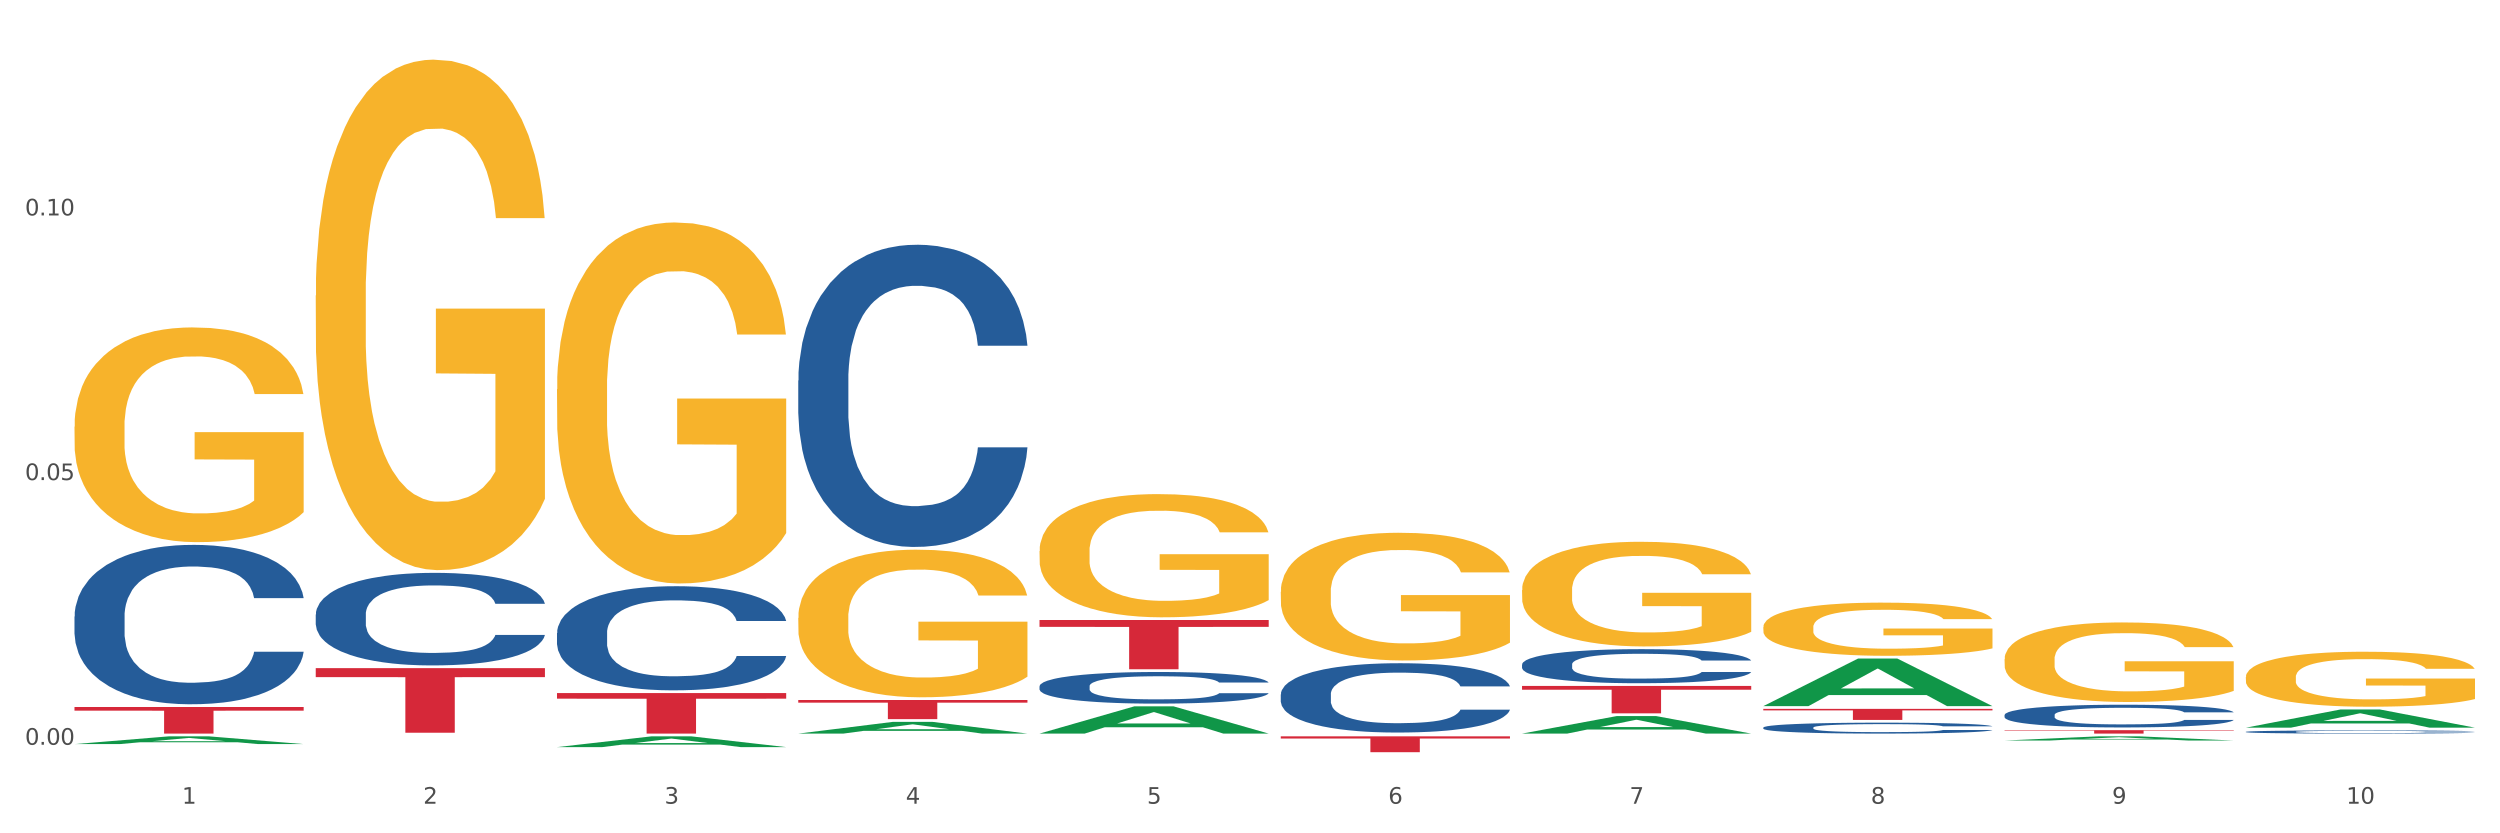<?xml version="1.0" encoding="utf-8" standalone="no"?>
<!DOCTYPE svg PUBLIC "-//W3C//DTD SVG 1.1//EN"
  "http://www.w3.org/Graphics/SVG/1.1/DTD/svg11.dtd">
<svg xmlns:xlink="http://www.w3.org/1999/xlink" width="1080pt" height="360pt" viewBox="0 0 1080 360" xmlns="http://www.w3.org/2000/svg" version="1.1">
 <rect x="0" y="0" width="1080" height="360" fill="#333333" stroke="none"/>
 <defs>
  <style type="text/css">*{stroke-linejoin: round; stroke-linecap: butt}</style>
 </defs>
 <g id="figure_1">
  <g id="patch_1">
   <path d="M 0 360 
L 1080 360 
L 1080 0 
L 0 0 
z
" style="fill: #ffffff; stroke: #ffffff; stroke-linejoin: miter"/>
  </g>
  <g id="axes_1">
   <g id="matplotlib.axis_1">
    <g id="xtick_1">
     <g id="text_1">
      <!-- 1 -->
      <g style="fill: #4d4d4d" transform="translate(78.627 347.204) scale(0.096 -0.096)">
       <defs>
        <path id="DejaVuSans-31" d="M 794 531 
L 1825 531 
L 1825 4091 
L 703 3866 
L 703 4441 
L 1819 4666 
L 2450 4666 
L 2450 531 
L 3481 531 
L 3481 0 
L 794 0 
L 794 531 
z
" transform="scale(0.016)"/>
       </defs>
       <use xlink:href="#DejaVuSans-31"/>
      </g>
     </g>
    </g>
    <g id="xtick_2">
     <g id="text_2">
      <!-- 2 -->
      <g style="fill: #4d4d4d" transform="translate(182.851 347.204) scale(0.096 -0.096)">
       <defs>
        <path id="DejaVuSans-32" d="M 1228 531 
L 3431 531 
L 3431 0 
L 469 0 
L 469 531 
Q 828 903 1448 1529 
Q 2069 2156 2228 2338 
Q 2531 2678 2651 2914 
Q 2772 3150 2772 3378 
Q 2772 3750 2511 3984 
Q 2250 4219 1831 4219 
Q 1534 4219 1204 4116 
Q 875 4013 500 3803 
L 500 4441 
Q 881 4594 1212 4672 
Q 1544 4750 1819 4750 
Q 2544 4750 2975 4387 
Q 3406 4025 3406 3419 
Q 3406 3131 3298 2873 
Q 3191 2616 2906 2266 
Q 2828 2175 2409 1742 
Q 1991 1309 1228 531 
z
" transform="scale(0.016)"/>
       </defs>
       <use xlink:href="#DejaVuSans-32"/>
      </g>
     </g>
    </g>
    <g id="xtick_3">
     <g id="text_3">
      <!-- 3 -->
      <g style="fill: #4d4d4d" transform="translate(287.074 347.204) scale(0.096 -0.096)">
       <defs>
        <path id="DejaVuSans-33" d="M 2597 2516 
Q 3050 2419 3304 2112 
Q 3559 1806 3559 1356 
Q 3559 666 3084 287 
Q 2609 -91 1734 -91 
Q 1441 -91 1130 -33 
Q 819 25 488 141 
L 488 750 
Q 750 597 1062 519 
Q 1375 441 1716 441 
Q 2309 441 2620 675 
Q 2931 909 2931 1356 
Q 2931 1769 2642 2001 
Q 2353 2234 1838 2234 
L 1294 2234 
L 1294 2753 
L 1863 2753 
Q 2328 2753 2575 2939 
Q 2822 3125 2822 3475 
Q 2822 3834 2567 4026 
Q 2313 4219 1838 4219 
Q 1578 4219 1281 4162 
Q 984 4106 628 3988 
L 628 4550 
Q 988 4650 1302 4700 
Q 1616 4750 1894 4750 
Q 2613 4750 3031 4423 
Q 3450 4097 3450 3541 
Q 3450 3153 3228 2886 
Q 3006 2619 2597 2516 
z
" transform="scale(0.016)"/>
       </defs>
       <use xlink:href="#DejaVuSans-33"/>
      </g>
     </g>
    </g>
    <g id="xtick_4">
     <g id="text_4">
      <!-- 4 -->
      <g style="fill: #4d4d4d" transform="translate(391.298 347.204) scale(0.096 -0.096)">
       <defs>
        <path id="DejaVuSans-34" d="M 2419 4116 
L 825 1625 
L 2419 1625 
L 2419 4116 
z
M 2253 4666 
L 3047 4666 
L 3047 1625 
L 3713 1625 
L 3713 1100 
L 3047 1100 
L 3047 0 
L 2419 0 
L 2419 1100 
L 313 1100 
L 313 1709 
L 2253 4666 
z
" transform="scale(0.016)"/>
       </defs>
       <use xlink:href="#DejaVuSans-34"/>
      </g>
     </g>
    </g>
    <g id="xtick_5">
     <g id="text_5">
      <!-- 5 -->
      <g style="fill: #4d4d4d" transform="translate(495.522 347.204) scale(0.096 -0.096)">
       <defs>
        <path id="DejaVuSans-35" d="M 691 4666 
L 3169 4666 
L 3169 4134 
L 1269 4134 
L 1269 2991 
Q 1406 3038 1543 3061 
Q 1681 3084 1819 3084 
Q 2600 3084 3056 2656 
Q 3513 2228 3513 1497 
Q 3513 744 3044 326 
Q 2575 -91 1722 -91 
Q 1428 -91 1123 -41 
Q 819 9 494 109 
L 494 744 
Q 775 591 1075 516 
Q 1375 441 1709 441 
Q 2250 441 2565 725 
Q 2881 1009 2881 1497 
Q 2881 1984 2565 2268 
Q 2250 2553 1709 2553 
Q 1456 2553 1204 2497 
Q 953 2441 691 2322 
L 691 4666 
z
" transform="scale(0.016)"/>
       </defs>
       <use xlink:href="#DejaVuSans-35"/>
      </g>
     </g>
    </g>
    <g id="xtick_6">
     <g id="text_6">
      <!-- 6 -->
      <g style="fill: #4d4d4d" transform="translate(599.745 347.204) scale(0.096 -0.096)">
       <defs>
        <path id="DejaVuSans-36" d="M 2113 2584 
Q 1688 2584 1439 2293 
Q 1191 2003 1191 1497 
Q 1191 994 1439 701 
Q 1688 409 2113 409 
Q 2538 409 2786 701 
Q 3034 994 3034 1497 
Q 3034 2003 2786 2293 
Q 2538 2584 2113 2584 
z
M 3366 4563 
L 3366 3988 
Q 3128 4100 2886 4159 
Q 2644 4219 2406 4219 
Q 1781 4219 1451 3797 
Q 1122 3375 1075 2522 
Q 1259 2794 1537 2939 
Q 1816 3084 2150 3084 
Q 2853 3084 3261 2657 
Q 3669 2231 3669 1497 
Q 3669 778 3244 343 
Q 2819 -91 2113 -91 
Q 1303 -91 875 529 
Q 447 1150 447 2328 
Q 447 3434 972 4092 
Q 1497 4750 2381 4750 
Q 2619 4750 2861 4703 
Q 3103 4656 3366 4563 
z
" transform="scale(0.016)"/>
       </defs>
       <use xlink:href="#DejaVuSans-36"/>
      </g>
     </g>
    </g>
    <g id="xtick_7">
     <g id="text_7">
      <!-- 7 -->
      <g style="fill: #4d4d4d" transform="translate(703.969 347.204) scale(0.096 -0.096)">
       <defs>
        <path id="DejaVuSans-37" d="M 525 4666 
L 3525 4666 
L 3525 4397 
L 1831 0 
L 1172 0 
L 2766 4134 
L 525 4134 
L 525 4666 
z
" transform="scale(0.016)"/>
       </defs>
       <use xlink:href="#DejaVuSans-37"/>
      </g>
     </g>
    </g>
    <g id="xtick_8">
     <g id="text_8">
      <!-- 8 -->
      <g style="fill: #4d4d4d" transform="translate(808.193 347.204) scale(0.096 -0.096)">
       <defs>
        <path id="DejaVuSans-38" d="M 2034 2216 
Q 1584 2216 1326 1975 
Q 1069 1734 1069 1313 
Q 1069 891 1326 650 
Q 1584 409 2034 409 
Q 2484 409 2743 651 
Q 3003 894 3003 1313 
Q 3003 1734 2745 1975 
Q 2488 2216 2034 2216 
z
M 1403 2484 
Q 997 2584 770 2862 
Q 544 3141 544 3541 
Q 544 4100 942 4425 
Q 1341 4750 2034 4750 
Q 2731 4750 3128 4425 
Q 3525 4100 3525 3541 
Q 3525 3141 3298 2862 
Q 3072 2584 2669 2484 
Q 3125 2378 3379 2068 
Q 3634 1759 3634 1313 
Q 3634 634 3220 271 
Q 2806 -91 2034 -91 
Q 1263 -91 848 271 
Q 434 634 434 1313 
Q 434 1759 690 2068 
Q 947 2378 1403 2484 
z
M 1172 3481 
Q 1172 3119 1398 2916 
Q 1625 2713 2034 2713 
Q 2441 2713 2670 2916 
Q 2900 3119 2900 3481 
Q 2900 3844 2670 4047 
Q 2441 4250 2034 4250 
Q 1625 4250 1398 4047 
Q 1172 3844 1172 3481 
z
" transform="scale(0.016)"/>
       </defs>
       <use xlink:href="#DejaVuSans-38"/>
      </g>
     </g>
    </g>
    <g id="xtick_9">
     <g id="text_9">
      <!-- 9 -->
      <g style="fill: #4d4d4d" transform="translate(912.416 347.204) scale(0.096 -0.096)">
       <defs>
        <path id="DejaVuSans-39" d="M 703 97 
L 703 672 
Q 941 559 1184 500 
Q 1428 441 1663 441 
Q 2288 441 2617 861 
Q 2947 1281 2994 2138 
Q 2813 1869 2534 1725 
Q 2256 1581 1919 1581 
Q 1219 1581 811 2004 
Q 403 2428 403 3163 
Q 403 3881 828 4315 
Q 1253 4750 1959 4750 
Q 2769 4750 3195 4129 
Q 3622 3509 3622 2328 
Q 3622 1225 3098 567 
Q 2575 -91 1691 -91 
Q 1453 -91 1209 -44 
Q 966 3 703 97 
z
M 1959 2075 
Q 2384 2075 2632 2365 
Q 2881 2656 2881 3163 
Q 2881 3666 2632 3958 
Q 2384 4250 1959 4250 
Q 1534 4250 1286 3958 
Q 1038 3666 1038 3163 
Q 1038 2656 1286 2365 
Q 1534 2075 1959 2075 
z
" transform="scale(0.016)"/>
       </defs>
       <use xlink:href="#DejaVuSans-39"/>
      </g>
     </g>
    </g>
    <g id="xtick_10">
     <g id="text_10">
      <!-- 10 -->
      <g style="fill: #4d4d4d" transform="translate(1013.586 347.204) scale(0.096 -0.096)">
       <defs>
        <path id="DejaVuSans-30" d="M 2034 4250 
Q 1547 4250 1301 3770 
Q 1056 3291 1056 2328 
Q 1056 1369 1301 889 
Q 1547 409 2034 409 
Q 2525 409 2770 889 
Q 3016 1369 3016 2328 
Q 3016 3291 2770 3770 
Q 2525 4250 2034 4250 
z
M 2034 4750 
Q 2819 4750 3233 4129 
Q 3647 3509 3647 2328 
Q 3647 1150 3233 529 
Q 2819 -91 2034 -91 
Q 1250 -91 836 529 
Q 422 1150 422 2328 
Q 422 3509 836 4129 
Q 1250 4750 2034 4750 
z
" transform="scale(0.016)"/>
       </defs>
       <use xlink:href="#DejaVuSans-31"/>
       <use xlink:href="#DejaVuSans-30" transform="translate(63.623 0)"/>
      </g>
     </g>
    </g>
    <g id="xtick_11"/>
    <g id="xtick_12"/>
    <g id="xtick_13"/>
    <g id="xtick_14"/>
    <g id="xtick_15"/>
    <g id="xtick_16"/>
    <g id="xtick_17"/>
    <g id="xtick_18"/>
    <g id="xtick_19"/>
   </g>
   <g id="matplotlib.axis_2">
    <g id="ytick_1">
     <g id="text_11">
      <!-- 0.00 -->
      <g style="fill: #4d4d4d" transform="translate(10.8 321.731) scale(0.096 -0.096)">
       <defs>
        <path id="DejaVuSans-2e" d="M 684 794 
L 1344 794 
L 1344 0 
L 684 0 
L 684 794 
z
" transform="scale(0.016)"/>
       </defs>
       <use xlink:href="#DejaVuSans-30"/>
       <use xlink:href="#DejaVuSans-2e" transform="translate(63.623 0)"/>
       <use xlink:href="#DejaVuSans-30" transform="translate(95.41 0)"/>
       <use xlink:href="#DejaVuSans-30" transform="translate(159.033 0)"/>
      </g>
     </g>
    </g>
    <g id="ytick_2">
     <g id="text_12">
      <!-- 0.05 -->
      <g style="fill: #4d4d4d" transform="translate(10.8 207.399) scale(0.096 -0.096)">
       <use xlink:href="#DejaVuSans-30"/>
       <use xlink:href="#DejaVuSans-2e" transform="translate(63.623 0)"/>
       <use xlink:href="#DejaVuSans-30" transform="translate(95.41 0)"/>
       <use xlink:href="#DejaVuSans-35" transform="translate(159.033 0)"/>
      </g>
     </g>
    </g>
    <g id="ytick_3">
     <g id="text_13">
      <!-- 0.10 -->
      <g style="fill: #4d4d4d" transform="translate(10.8 93.068) scale(0.096 -0.096)">
       <use xlink:href="#DejaVuSans-30"/>
       <use xlink:href="#DejaVuSans-2e" transform="translate(63.623 0)"/>
       <use xlink:href="#DejaVuSans-31" transform="translate(95.41 0)"/>
       <use xlink:href="#DejaVuSans-30" transform="translate(159.033 0)"/>
      </g>
     </g>
    </g>
    <g id="ytick_4"/>
    <g id="ytick_5"/>
    <g id="ytick_6"/>
   </g>
   <g id="PolyCollection_1">
    <path d="M 32.175 321.445 
L 32.277 321.442 
L 73.107 318.087 
L 90.051 318.084 
L 131.187 321.451 
L 111.589 321.451 
L 102.709 320.667 
L 60.552 320.667 
L 60.246 320.68 
L 51.671 321.451 
L 32.175 321.451 
L 32.175 321.445 
L 65.86 320.199 
L 97.401 320.196 
L 81.783 318.802 
L 81.579 318.795 
L 81.375 318.805 
L 65.758 320.196 
L 65.86 320.199 
L 32.175 321.445 
z
" clip-path="url(#p96652e9fba)" style="fill: #109648"/>
    <path d="M 761.74 306.232 
L 860.753 306.232 
L 860.753 306.897 
L 821.805 306.902 
L 821.805 311.021 
L 800.454 311.021 
L 800.454 306.902 
L 761.74 306.897 
L 761.74 306.236 
L 761.74 306.232 
z
" clip-path="url(#p96652e9fba)" style="fill: #d62839"/>
    <path d="M 657.517 296.322 
L 756.529 296.322 
L 756.529 297.968 
L 717.581 297.979 
L 717.581 308.167 
L 696.23 308.167 
L 696.23 297.979 
L 657.517 297.968 
L 657.517 296.333 
L 657.517 296.322 
z
" clip-path="url(#p96652e9fba)" style="fill: #d62839"/>
    <path d="M 553.293 318.084 
L 652.306 318.084 
L 652.306 319.038 
L 613.358 319.045 
L 613.358 324.95 
L 592.006 324.95 
L 592.006 319.045 
L 553.293 319.038 
L 553.293 318.09 
L 553.293 318.084 
z
" clip-path="url(#p96652e9fba)" style="fill: #d62839"/>
    <path d="M 449.069 267.852 
L 548.082 267.852 
L 548.082 270.809 
L 509.134 270.829 
L 509.134 289.13 
L 487.783 289.13 
L 487.783 270.829 
L 449.069 270.809 
L 449.069 267.872 
L 449.069 267.852 
z
" clip-path="url(#p96652e9fba)" style="fill: #d62839"/>
    <path d="M 344.846 302.406 
L 443.858 302.406 
L 443.858 303.554 
L 404.91 303.562 
L 404.91 310.667 
L 383.559 310.667 
L 383.559 303.562 
L 344.846 303.554 
L 344.846 302.414 
L 344.846 302.406 
z
" clip-path="url(#p96652e9fba)" style="fill: #d62839"/>
    <path d="M 240.622 299.401 
L 339.635 299.401 
L 339.635 301.835 
L 300.687 301.852 
L 300.687 316.915 
L 279.336 316.915 
L 279.336 301.852 
L 240.622 301.835 
L 240.622 299.418 
L 240.622 299.401 
z
" clip-path="url(#p96652e9fba)" style="fill: #d62839"/>
    <path d="M 32.175 184.313 
L 32.292 184.228 
L 32.292 181.178 
L 32.526 178.552 
L 33.695 172.198 
L 35.448 166.945 
L 36.734 164.149 
L 38.02 161.861 
L 39.54 159.574 
L 41.41 157.202 
L 44.8 153.728 
L 46.904 151.949 
L 49.476 150.085 
L 54.152 147.374 
L 57.542 145.849 
L 61.049 144.578 
L 66.777 143.053 
L 70.517 142.375 
L 74.492 141.867 
L 79.285 141.528 
L 82.909 141.443 
L 90.858 141.697 
L 97.638 142.46 
L 100.911 143.053 
L 105.119 144.07 
L 107.34 144.747 
L 110.964 146.103 
L 114.705 147.882 
L 117.277 149.407 
L 121.134 152.288 
L 124.057 155.168 
L 126.745 158.727 
L 128.148 161.184 
L 129.2 163.471 
L 130.135 166.097 
L 131.071 170.249 
L 110.029 170.249 
L 109.211 167.284 
L 107.925 164.488 
L 106.054 161.777 
L 104.418 160.082 
L 101.612 157.964 
L 99.041 156.608 
L 96.352 155.592 
L 93.079 154.745 
L 90.507 154.321 
L 86.883 153.982 
L 79.752 154.067 
L 74.96 154.745 
L 71.686 155.592 
L 69.582 156.354 
L 67.712 157.202 
L 65.608 158.388 
L 63.153 160.167 
L 61.399 161.777 
L 59.646 163.81 
L 58.243 165.843 
L 56.957 168.216 
L 55.905 170.757 
L 55.087 173.384 
L 54.386 176.603 
L 53.801 181.941 
L 53.801 193.548 
L 54.035 196.174 
L 54.619 199.648 
L 55.321 202.274 
L 56.49 205.409 
L 57.542 207.527 
L 59.529 210.577 
L 61.75 213.119 
L 63.504 214.728 
L 65.257 216.084 
L 68.296 217.948 
L 71.686 219.473 
L 74.609 220.405 
L 78.583 221.252 
L 81.272 221.591 
L 83.61 221.76 
L 89.338 221.76 
L 93.429 221.506 
L 97.988 220.913 
L 101.495 220.151 
L 104.418 219.219 
L 107.691 217.694 
L 109.795 216.253 
L 109.795 198.546 
L 84.078 198.462 
L 84.078 186.685 
L 131.187 186.685 
L 131.187 221.252 
L 129.2 223.031 
L 126.979 224.641 
L 124.641 226.081 
L 121.134 227.86 
L 116.926 229.555 
L 113.185 230.741 
L 109.211 231.758 
L 104.535 232.69 
L 98.456 233.537 
L 94.715 233.876 
L 90.039 234.13 
L 84.545 234.215 
L 79.752 234.045 
L 75.076 233.622 
L 70.167 232.859 
L 65.374 231.758 
L 61.75 230.656 
L 58.126 229.301 
L 54.269 227.522 
L 51.229 225.827 
L 48.891 224.302 
L 46.32 222.353 
L 43.514 219.812 
L 41.41 217.524 
L 39.54 215.152 
L 37.552 212.102 
L 36.15 209.476 
L 34.747 206.171 
L 33.928 203.714 
L 32.993 199.902 
L 32.292 194.564 
L 32.175 184.313 
z
" clip-path="url(#p96652e9fba)" style="fill: #f7b32b"/>
    <path d="M 136.399 288.635 
L 235.411 288.635 
L 235.411 292.511 
L 196.463 292.538 
L 196.463 316.528 
L 175.112 316.528 
L 175.112 292.538 
L 136.399 292.511 
L 136.399 288.661 
L 136.399 288.635 
z
" clip-path="url(#p96652e9fba)" style="fill: #d62839"/>
    <path d="M 32.175 305.416 
L 131.187 305.416 
L 131.187 307.014 
L 92.239 307.024 
L 92.239 316.915 
L 70.888 316.915 
L 70.888 307.024 
L 32.175 307.014 
L 32.175 305.426 
L 32.175 305.416 
z
" clip-path="url(#p96652e9fba)" style="fill: #d62839"/>
    <path d="M 32.175 266.325 
L 32.292 266.262 
L 32.292 264.501 
L 32.643 262.111 
L 33.931 257.709 
L 35.569 254.376 
L 38.378 250.477 
L 39.899 248.842 
L 41.889 247.018 
L 45.985 244.063 
L 50.667 241.547 
L 53.944 240.163 
L 56.401 239.283 
L 61.902 237.711 
L 65.062 237.019 
L 68.339 236.453 
L 71.148 236.076 
L 75.829 235.636 
L 79.575 235.447 
L 83.905 235.384 
L 87.533 235.447 
L 92.331 235.698 
L 99.354 236.453 
L 102.045 236.893 
L 105.674 237.648 
L 109.419 238.654 
L 112.462 239.66 
L 115.973 241.107 
L 119.601 242.993 
L 123.112 245.383 
L 125.57 247.584 
L 127.559 249.911 
L 129.315 252.741 
L 130.602 255.823 
L 131.187 258.401 
L 109.77 258.401 
L 109.185 256.074 
L 108.014 253.559 
L 106.844 251.861 
L 105.557 250.477 
L 103.567 248.905 
L 101.811 247.899 
L 98.886 246.704 
L 96.194 245.949 
L 93.97 245.509 
L 91.278 245.132 
L 85.543 244.754 
L 81.447 244.754 
L 78.872 244.88 
L 75.712 245.194 
L 73.021 245.635 
L 69.861 246.389 
L 67.403 247.207 
L 64.945 248.276 
L 63.541 249.031 
L 61.434 250.414 
L 60.03 251.546 
L 58.157 253.496 
L 57.104 254.879 
L 55.231 258.464 
L 54.412 261.105 
L 54.061 262.929 
L 53.827 264.941 
L 53.827 274.752 
L 54.529 279.154 
L 55.114 281.041 
L 56.05 283.179 
L 57.806 285.946 
L 60.381 288.65 
L 63.072 290.6 
L 65.296 291.795 
L 67.403 292.675 
L 69.509 293.367 
L 72.084 293.996 
L 74.191 294.373 
L 77.351 294.75 
L 81.096 294.939 
L 84.022 294.939 
L 89.991 294.624 
L 92.683 294.31 
L 95.257 293.87 
L 98.066 293.178 
L 100.29 292.423 
L 101.577 291.857 
L 103.684 290.663 
L 105.322 289.405 
L 106.727 287.958 
L 107.663 286.701 
L 108.717 284.814 
L 109.536 282.676 
L 109.77 281.544 
L 131.187 281.544 
L 130.719 283.808 
L 129.9 286.009 
L 128.262 288.965 
L 126.974 290.663 
L 124.985 292.738 
L 122.878 294.499 
L 119.952 296.448 
L 117.26 297.895 
L 114.451 299.152 
L 111.408 300.284 
L 105.908 301.857 
L 103.918 302.297 
L 99.705 303.051 
L 96.428 303.492 
L 91.629 303.932 
L 86.714 304.183 
L 81.564 304.246 
L 77 304.121 
L 71.967 303.743 
L 68.807 303.366 
L 65.296 302.8 
L 61.2 301.919 
L 57.338 300.85 
L 53.71 299.593 
L 50.316 298.146 
L 47.156 296.511 
L 43.059 293.807 
L 40.016 291.166 
L 37.793 288.713 
L 36.271 286.638 
L 34.75 283.996 
L 33.931 282.173 
L 32.643 277.77 
L 32.175 273.683 
L 32.175 266.325 
z
" clip-path="url(#p96652e9fba)" style="fill: #255c99"/>
    <path d="M 136.399 265.441 
L 136.516 265.405 
L 136.516 264.382 
L 136.867 262.994 
L 138.154 260.438 
L 139.793 258.502 
L 142.602 256.237 
L 144.123 255.288 
L 146.113 254.228 
L 150.209 252.512 
L 154.89 251.051 
L 158.167 250.247 
L 160.625 249.736 
L 166.126 248.823 
L 169.286 248.421 
L 172.563 248.092 
L 175.372 247.873 
L 180.053 247.617 
L 183.798 247.508 
L 188.129 247.471 
L 191.757 247.508 
L 196.555 247.654 
L 203.577 248.092 
L 206.269 248.348 
L 209.897 248.786 
L 213.642 249.37 
L 216.685 249.955 
L 220.196 250.795 
L 223.824 251.891 
L 227.336 253.279 
L 229.793 254.557 
L 231.783 255.908 
L 233.538 257.552 
L 234.826 259.342 
L 235.411 260.839 
L 213.993 260.839 
L 213.408 259.488 
L 212.238 258.027 
L 211.068 257.041 
L 209.78 256.237 
L 207.791 255.324 
L 206.035 254.74 
L 203.109 254.046 
L 200.417 253.607 
L 198.194 253.352 
L 195.502 253.133 
L 189.767 252.913 
L 185.671 252.913 
L 183.096 252.986 
L 179.936 253.169 
L 177.244 253.425 
L 174.084 253.863 
L 171.626 254.338 
L 169.169 254.959 
L 167.764 255.397 
L 165.658 256.201 
L 164.253 256.858 
L 162.381 257.99 
L 161.327 258.794 
L 159.455 260.876 
L 158.635 262.41 
L 158.284 263.469 
L 158.05 264.638 
L 158.05 270.336 
L 158.752 272.892 
L 159.338 273.988 
L 160.274 275.23 
L 162.029 276.837 
L 164.604 278.408 
L 167.296 279.54 
L 169.52 280.234 
L 171.626 280.745 
L 173.733 281.147 
L 176.308 281.512 
L 178.415 281.731 
L 181.575 281.951 
L 185.32 282.06 
L 188.246 282.06 
L 194.214 281.878 
L 196.906 281.695 
L 199.481 281.439 
L 202.29 281.038 
L 204.514 280.599 
L 205.801 280.271 
L 207.908 279.577 
L 209.546 278.846 
L 210.951 278.006 
L 211.887 277.275 
L 212.94 276.18 
L 213.759 274.938 
L 213.993 274.28 
L 235.411 274.28 
L 234.943 275.595 
L 234.124 276.874 
L 232.485 278.59 
L 231.198 279.577 
L 229.208 280.782 
L 227.102 281.805 
L 224.176 282.937 
L 221.484 283.777 
L 218.675 284.507 
L 215.632 285.165 
L 210.131 286.078 
L 208.142 286.334 
L 203.928 286.772 
L 200.651 287.028 
L 195.853 287.283 
L 190.937 287.429 
L 185.788 287.466 
L 181.223 287.393 
L 176.191 287.174 
L 173.031 286.955 
L 169.52 286.626 
L 165.424 286.114 
L 161.561 285.494 
L 157.933 284.763 
L 154.539 283.923 
L 151.379 282.973 
L 147.283 281.403 
L 144.24 279.869 
L 142.016 278.444 
L 140.495 277.239 
L 138.973 275.705 
L 138.154 274.646 
L 136.867 272.089 
L 136.399 269.715 
L 136.399 265.441 
z
" clip-path="url(#p96652e9fba)" style="fill: #255c99"/>
    <path d="M 240.622 273.456 
L 240.739 273.415 
L 240.739 272.265 
L 241.09 270.703 
L 242.378 267.827 
L 244.016 265.65 
L 246.825 263.102 
L 248.347 262.034 
L 250.336 260.843 
L 254.432 258.911 
L 259.114 257.268 
L 262.391 256.364 
L 264.849 255.789 
L 270.349 254.762 
L 273.509 254.31 
L 276.786 253.94 
L 279.595 253.693 
L 284.277 253.406 
L 288.022 253.282 
L 292.352 253.241 
L 295.98 253.282 
L 300.779 253.447 
L 307.801 253.94 
L 310.493 254.227 
L 314.121 254.72 
L 317.866 255.378 
L 320.909 256.035 
L 324.42 256.98 
L 328.048 258.213 
L 331.559 259.774 
L 334.017 261.212 
L 336.007 262.733 
L 337.762 264.581 
L 339.049 266.595 
L 339.635 268.279 
L 318.217 268.279 
L 317.632 266.759 
L 316.462 265.116 
L 315.291 264.006 
L 314.004 263.102 
L 312.014 262.075 
L 310.259 261.418 
L 307.333 260.637 
L 304.641 260.144 
L 302.417 259.856 
L 299.725 259.61 
L 293.991 259.363 
L 289.894 259.363 
L 287.32 259.446 
L 284.16 259.651 
L 281.468 259.939 
L 278.308 260.432 
L 275.85 260.966 
L 273.392 261.664 
L 271.988 262.157 
L 269.881 263.061 
L 268.477 263.801 
L 266.604 265.075 
L 265.551 265.978 
L 263.678 268.32 
L 262.859 270.046 
L 262.508 271.238 
L 262.274 272.552 
L 262.274 278.962 
L 262.976 281.838 
L 263.561 283.071 
L 264.498 284.468 
L 266.253 286.276 
L 268.828 288.042 
L 271.52 289.316 
L 273.743 290.097 
L 275.85 290.672 
L 277.957 291.124 
L 280.532 291.535 
L 282.638 291.781 
L 285.798 292.028 
L 289.543 292.151 
L 292.469 292.151 
L 298.438 291.946 
L 301.13 291.74 
L 303.705 291.453 
L 306.513 291.001 
L 308.737 290.508 
L 310.025 290.138 
L 312.131 289.357 
L 313.77 288.535 
L 315.174 287.59 
L 316.11 286.769 
L 317.164 285.536 
L 317.983 284.139 
L 318.217 283.399 
L 339.635 283.399 
L 339.167 284.879 
L 338.347 286.317 
L 336.709 288.248 
L 335.421 289.357 
L 333.432 290.713 
L 331.325 291.863 
L 328.399 293.137 
L 325.707 294.082 
L 322.899 294.904 
L 319.856 295.644 
L 314.355 296.671 
L 312.365 296.958 
L 308.152 297.451 
L 304.875 297.739 
L 300.077 298.027 
L 295.161 298.191 
L 290.011 298.232 
L 285.447 298.15 
L 280.414 297.903 
L 277.254 297.657 
L 273.743 297.287 
L 269.647 296.712 
L 265.785 296.013 
L 262.157 295.192 
L 258.763 294.247 
L 255.603 293.178 
L 251.507 291.412 
L 248.464 289.686 
L 246.24 288.083 
L 244.718 286.728 
L 243.197 285.002 
L 242.378 283.81 
L 241.09 280.934 
L 240.622 278.264 
L 240.622 273.456 
z
" clip-path="url(#p96652e9fba)" style="fill: #255c99"/>
    <path d="M 970.188 316.151 
L 970.305 316.15 
L 970.305 316.115 
L 970.656 316.067 
L 971.943 315.978 
L 973.582 315.911 
L 976.39 315.832 
L 977.912 315.799 
L 979.902 315.763 
L 983.998 315.703 
L 988.679 315.653 
L 991.956 315.625 
L 994.414 315.607 
L 999.915 315.575 
L 1003.075 315.561 
L 1006.352 315.55 
L 1009.161 315.542 
L 1013.842 315.534 
L 1017.587 315.53 
L 1021.917 315.529 
L 1025.546 315.53 
L 1030.344 315.535 
L 1037.366 315.55 
L 1040.058 315.559 
L 1043.686 315.574 
L 1047.431 315.594 
L 1050.474 315.615 
L 1053.985 315.644 
L 1057.613 315.682 
L 1061.125 315.73 
L 1063.582 315.774 
L 1065.572 315.821 
L 1067.327 315.878 
L 1068.615 315.94 
L 1069.2 315.992 
L 1047.782 315.992 
L 1047.197 315.945 
L 1046.027 315.894 
L 1044.857 315.86 
L 1043.569 315.832 
L 1041.58 315.801 
L 1039.824 315.78 
L 1036.898 315.756 
L 1034.206 315.741 
L 1031.983 315.732 
L 1029.291 315.725 
L 1023.556 315.717 
L 1019.46 315.717 
L 1016.885 315.72 
L 1013.725 315.726 
L 1011.033 315.735 
L 1007.873 315.75 
L 1005.415 315.767 
L 1002.958 315.788 
L 1001.553 315.803 
L 999.447 315.831 
L 998.042 315.854 
L 996.17 315.893 
L 995.116 315.921 
L 993.244 315.993 
L 992.424 316.046 
L 992.073 316.083 
L 991.839 316.124 
L 991.839 316.321 
L 992.541 316.41 
L 993.127 316.448 
L 994.063 316.491 
L 995.818 316.546 
L 998.393 316.601 
L 1001.085 316.64 
L 1003.309 316.664 
L 1005.415 316.682 
L 1007.522 316.696 
L 1010.097 316.708 
L 1012.203 316.716 
L 1015.363 316.724 
L 1019.109 316.727 
L 1022.035 316.727 
L 1028.003 316.721 
L 1030.695 316.715 
L 1033.27 316.706 
L 1036.079 316.692 
L 1038.303 316.677 
L 1039.59 316.665 
L 1041.697 316.641 
L 1043.335 316.616 
L 1044.739 316.587 
L 1045.676 316.562 
L 1046.729 316.524 
L 1047.548 316.48 
L 1047.782 316.458 
L 1069.2 316.458 
L 1068.732 316.503 
L 1067.913 316.548 
L 1066.274 316.607 
L 1064.987 316.641 
L 1062.997 316.683 
L 1060.89 316.718 
L 1057.965 316.758 
L 1055.273 316.787 
L 1052.464 316.812 
L 1049.421 316.835 
L 1043.92 316.867 
L 1041.931 316.875 
L 1037.717 316.891 
L 1034.44 316.899 
L 1029.642 316.908 
L 1024.726 316.913 
L 1019.577 316.915 
L 1015.012 316.912 
L 1009.98 316.905 
L 1006.82 316.897 
L 1003.309 316.886 
L 999.212 316.868 
L 995.35 316.846 
L 991.722 316.821 
L 988.328 316.792 
L 985.168 316.759 
L 981.072 316.705 
L 978.029 316.651 
L 975.805 316.602 
L 974.284 316.56 
L 972.762 316.507 
L 971.943 316.47 
L 970.656 316.382 
L 970.188 316.299 
L 970.188 316.151 
z
" clip-path="url(#p96652e9fba)" style="fill: #255c99"/>
    <path d="M 865.964 308.849 
L 866.081 308.84 
L 866.081 308.589 
L 866.432 308.248 
L 867.719 307.62 
L 869.358 307.144 
L 872.167 306.588 
L 873.688 306.355 
L 875.678 306.095 
L 879.774 305.673 
L 884.456 305.314 
L 887.733 305.117 
L 890.19 304.991 
L 895.691 304.767 
L 898.851 304.668 
L 902.128 304.587 
L 904.937 304.533 
L 909.618 304.47 
L 913.364 304.444 
L 917.694 304.435 
L 921.322 304.444 
L 926.12 304.479 
L 933.143 304.587 
L 935.834 304.65 
L 939.463 304.758 
L 943.208 304.901 
L 946.251 305.045 
L 949.762 305.251 
L 953.39 305.52 
L 956.901 305.861 
L 959.359 306.175 
L 961.348 306.507 
L 963.104 306.911 
L 964.391 307.351 
L 964.976 307.719 
L 943.559 307.719 
L 942.974 307.387 
L 941.803 307.028 
L 940.633 306.785 
L 939.346 306.588 
L 937.356 306.364 
L 935.6 306.22 
L 932.674 306.05 
L 929.983 305.942 
L 927.759 305.879 
L 925.067 305.825 
L 919.332 305.772 
L 915.236 305.772 
L 912.661 305.789 
L 909.501 305.834 
L 906.81 305.897 
L 903.65 306.005 
L 901.192 306.121 
L 898.734 306.274 
L 897.33 306.382 
L 895.223 306.579 
L 893.819 306.741 
L 891.946 307.019 
L 890.893 307.216 
L 889.02 307.728 
L 888.201 308.104 
L 887.85 308.365 
L 887.616 308.652 
L 887.616 310.052 
L 888.318 310.68 
L 888.903 310.949 
L 889.839 311.254 
L 891.595 311.649 
L 894.17 312.035 
L 896.861 312.313 
L 899.085 312.483 
L 901.192 312.609 
L 903.298 312.708 
L 905.873 312.797 
L 907.98 312.851 
L 911.14 312.905 
L 914.885 312.932 
L 917.811 312.932 
L 923.78 312.887 
L 926.472 312.842 
L 929.046 312.779 
L 931.855 312.681 
L 934.079 312.573 
L 935.366 312.492 
L 937.473 312.322 
L 939.111 312.142 
L 940.516 311.936 
L 941.452 311.756 
L 942.505 311.487 
L 943.325 311.182 
L 943.559 311.021 
L 964.976 311.021 
L 964.508 311.344 
L 963.689 311.658 
L 962.05 312.079 
L 960.763 312.322 
L 958.773 312.618 
L 956.667 312.869 
L 953.741 313.147 
L 951.049 313.354 
L 948.24 313.533 
L 945.197 313.695 
L 939.697 313.919 
L 937.707 313.982 
L 933.494 314.089 
L 930.217 314.152 
L 925.418 314.215 
L 920.503 314.251 
L 915.353 314.26 
L 910.789 314.242 
L 905.756 314.188 
L 902.596 314.134 
L 899.085 314.053 
L 894.989 313.928 
L 891.127 313.775 
L 887.499 313.596 
L 884.105 313.389 
L 880.945 313.156 
L 876.848 312.77 
L 873.805 312.393 
L 871.582 312.044 
L 870.06 311.747 
L 868.539 311.371 
L 867.719 311.11 
L 866.432 310.482 
L 865.964 309.899 
L 865.964 308.849 
z
" clip-path="url(#p96652e9fba)" style="fill: #255c99"/>
    <path d="M 761.74 314.313 
L 761.857 314.309 
L 761.857 314.188 
L 762.208 314.024 
L 763.496 313.722 
L 765.134 313.494 
L 767.943 313.226 
L 769.465 313.114 
L 771.454 312.989 
L 775.551 312.786 
L 780.232 312.614 
L 783.509 312.519 
L 785.967 312.458 
L 791.467 312.35 
L 794.627 312.303 
L 797.904 312.264 
L 800.713 312.238 
L 805.395 312.208 
L 809.14 312.195 
L 813.47 312.191 
L 817.098 312.195 
L 821.897 312.212 
L 828.919 312.264 
L 831.611 312.294 
L 835.239 312.346 
L 838.984 312.415 
L 842.027 312.484 
L 845.538 312.583 
L 849.166 312.713 
L 852.677 312.877 
L 855.135 313.028 
L 857.125 313.187 
L 858.88 313.381 
L 860.168 313.593 
L 860.753 313.77 
L 839.335 313.77 
L 838.75 313.61 
L 837.58 313.438 
L 836.409 313.321 
L 835.122 313.226 
L 833.132 313.118 
L 831.377 313.049 
L 828.451 312.967 
L 825.759 312.916 
L 823.535 312.885 
L 820.843 312.859 
L 815.109 312.834 
L 811.012 312.834 
L 808.438 312.842 
L 805.278 312.864 
L 802.586 312.894 
L 799.426 312.946 
L 796.968 313.002 
L 794.51 313.075 
L 793.106 313.127 
L 790.999 313.222 
L 789.595 313.299 
L 787.722 313.433 
L 786.669 313.528 
L 784.796 313.774 
L 783.977 313.955 
L 783.626 314.08 
L 783.392 314.218 
L 783.392 314.891 
L 784.094 315.193 
L 784.679 315.323 
L 785.616 315.469 
L 787.371 315.659 
L 789.946 315.845 
L 792.638 315.979 
L 794.862 316.06 
L 796.968 316.121 
L 799.075 316.168 
L 801.65 316.211 
L 803.756 316.237 
L 806.916 316.263 
L 810.661 316.276 
L 813.587 316.276 
L 819.556 316.255 
L 822.248 316.233 
L 824.823 316.203 
L 827.632 316.155 
L 829.855 316.104 
L 831.143 316.065 
L 833.249 315.983 
L 834.888 315.897 
L 836.292 315.797 
L 837.229 315.711 
L 838.282 315.582 
L 839.101 315.435 
L 839.335 315.357 
L 860.753 315.357 
L 860.285 315.513 
L 859.465 315.664 
L 857.827 315.866 
L 856.539 315.983 
L 854.55 316.125 
L 852.443 316.246 
L 849.517 316.38 
L 846.825 316.479 
L 844.017 316.565 
L 840.974 316.643 
L 835.473 316.751 
L 833.483 316.781 
L 829.27 316.833 
L 825.993 316.863 
L 821.195 316.893 
L 816.279 316.91 
L 811.13 316.915 
L 806.565 316.906 
L 801.533 316.88 
L 798.373 316.854 
L 794.862 316.815 
L 790.765 316.755 
L 786.903 316.682 
L 783.275 316.595 
L 779.881 316.496 
L 776.721 316.384 
L 772.625 316.199 
L 769.582 316.017 
L 767.358 315.849 
L 765.837 315.707 
L 764.315 315.526 
L 763.496 315.4 
L 762.208 315.098 
L 761.74 314.818 
L 761.74 314.313 
z
" clip-path="url(#p96652e9fba)" style="fill: #255c99"/>
    <path d="M 657.517 287.048 
L 657.634 287.035 
L 657.634 286.658 
L 657.985 286.147 
L 659.272 285.207 
L 660.911 284.494 
L 663.72 283.661 
L 665.241 283.312 
L 667.231 282.922 
L 671.327 282.29 
L 676.008 281.752 
L 679.285 281.457 
L 681.743 281.269 
L 687.244 280.933 
L 690.404 280.785 
L 693.681 280.664 
L 696.49 280.583 
L 701.171 280.489 
L 704.916 280.449 
L 709.247 280.435 
L 712.875 280.449 
L 717.673 280.502 
L 724.695 280.664 
L 727.387 280.758 
L 731.015 280.919 
L 734.76 281.134 
L 737.803 281.349 
L 741.314 281.658 
L 744.943 282.062 
L 748.454 282.572 
L 750.911 283.043 
L 752.901 283.54 
L 754.657 284.145 
L 755.944 284.803 
L 756.529 285.354 
L 735.112 285.354 
L 734.526 284.857 
L 733.356 284.32 
L 732.186 283.957 
L 730.898 283.661 
L 728.909 283.325 
L 727.153 283.11 
L 724.227 282.855 
L 721.535 282.693 
L 719.312 282.599 
L 716.62 282.519 
L 710.885 282.438 
L 706.789 282.438 
L 704.214 282.465 
L 701.054 282.532 
L 698.362 282.626 
L 695.202 282.787 
L 692.745 282.962 
L 690.287 283.191 
L 688.882 283.352 
L 686.776 283.648 
L 685.371 283.889 
L 683.499 284.306 
L 682.445 284.602 
L 680.573 285.368 
L 679.754 285.932 
L 679.402 286.322 
L 679.168 286.752 
L 679.168 288.849 
L 679.871 289.79 
L 680.456 290.193 
L 681.392 290.65 
L 683.148 291.241 
L 685.722 291.819 
L 688.414 292.236 
L 690.638 292.491 
L 692.745 292.679 
L 694.851 292.827 
L 697.426 292.962 
L 699.533 293.042 
L 702.693 293.123 
L 706.438 293.163 
L 709.364 293.163 
L 715.332 293.096 
L 718.024 293.029 
L 720.599 292.935 
L 723.408 292.787 
L 725.632 292.626 
L 726.919 292.505 
L 729.026 292.249 
L 730.664 291.981 
L 732.069 291.671 
L 733.005 291.403 
L 734.058 290.999 
L 734.877 290.542 
L 735.112 290.301 
L 756.529 290.301 
L 756.061 290.784 
L 755.242 291.255 
L 753.603 291.886 
L 752.316 292.249 
L 750.326 292.693 
L 748.22 293.069 
L 745.294 293.486 
L 742.602 293.795 
L 739.793 294.064 
L 736.75 294.306 
L 731.249 294.642 
L 729.26 294.736 
L 725.046 294.897 
L 721.769 294.991 
L 716.971 295.085 
L 712.055 295.139 
L 706.906 295.153 
L 702.341 295.126 
L 697.309 295.045 
L 694.149 294.964 
L 690.638 294.843 
L 686.542 294.655 
L 682.679 294.427 
L 679.051 294.158 
L 675.657 293.849 
L 672.497 293.499 
L 668.401 292.921 
L 665.358 292.357 
L 663.134 291.833 
L 661.613 291.389 
L 660.091 290.825 
L 659.272 290.435 
L 657.985 289.494 
L 657.517 288.62 
L 657.517 287.048 
z
" clip-path="url(#p96652e9fba)" style="fill: #255c99"/>
    <path d="M 553.293 299.968 
L 553.41 299.941 
L 553.41 299.175 
L 553.761 298.135 
L 555.049 296.221 
L 556.687 294.771 
L 559.496 293.075 
L 561.017 292.364 
L 563.007 291.571 
L 567.103 290.285 
L 571.785 289.191 
L 575.062 288.589 
L 577.52 288.206 
L 583.02 287.522 
L 586.18 287.222 
L 589.457 286.975 
L 592.266 286.811 
L 596.948 286.62 
L 600.693 286.538 
L 605.023 286.51 
L 608.651 286.538 
L 613.45 286.647 
L 620.472 286.975 
L 623.164 287.167 
L 626.792 287.495 
L 630.537 287.933 
L 633.58 288.37 
L 637.091 288.999 
L 640.719 289.82 
L 644.23 290.859 
L 646.688 291.817 
L 648.677 292.829 
L 650.433 294.06 
L 651.72 295.4 
L 652.306 296.521 
L 630.888 296.521 
L 630.303 295.509 
L 629.132 294.415 
L 627.962 293.677 
L 626.675 293.075 
L 624.685 292.391 
L 622.929 291.954 
L 620.004 291.434 
L 617.312 291.106 
L 615.088 290.914 
L 612.396 290.75 
L 606.661 290.586 
L 602.565 290.586 
L 599.99 290.641 
L 596.83 290.777 
L 594.139 290.969 
L 590.979 291.297 
L 588.521 291.653 
L 586.063 292.118 
L 584.659 292.446 
L 582.552 293.048 
L 581.148 293.54 
L 579.275 294.388 
L 578.222 294.99 
L 576.349 296.549 
L 575.53 297.698 
L 575.179 298.491 
L 574.945 299.366 
L 574.945 303.633 
L 575.647 305.548 
L 576.232 306.368 
L 577.168 307.298 
L 578.924 308.502 
L 581.499 309.678 
L 584.191 310.526 
L 586.414 311.046 
L 588.521 311.429 
L 590.628 311.73 
L 593.202 312.003 
L 595.309 312.167 
L 598.469 312.331 
L 602.214 312.413 
L 605.14 312.413 
L 611.109 312.277 
L 613.801 312.14 
L 616.375 311.948 
L 619.184 311.648 
L 621.408 311.319 
L 622.695 311.073 
L 624.802 310.553 
L 626.441 310.006 
L 627.845 309.377 
L 628.781 308.83 
L 629.835 308.01 
L 630.654 307.08 
L 630.888 306.587 
L 652.306 306.587 
L 651.837 307.572 
L 651.018 308.529 
L 649.38 309.815 
L 648.092 310.553 
L 646.103 311.456 
L 643.996 312.222 
L 641.07 313.07 
L 638.378 313.699 
L 635.569 314.246 
L 632.526 314.738 
L 627.026 315.422 
L 625.036 315.614 
L 620.823 315.942 
L 617.546 316.133 
L 612.747 316.325 
L 607.832 316.434 
L 602.682 316.462 
L 598.118 316.407 
L 593.085 316.243 
L 589.925 316.079 
L 586.414 315.832 
L 582.318 315.45 
L 578.456 314.985 
L 574.828 314.437 
L 571.434 313.808 
L 568.274 313.097 
L 564.177 311.921 
L 561.135 310.772 
L 558.911 309.705 
L 557.389 308.803 
L 555.868 307.654 
L 555.049 306.861 
L 553.761 304.946 
L 553.293 303.168 
L 553.293 299.968 
z
" clip-path="url(#p96652e9fba)" style="fill: #255c99"/>
    <path d="M 865.964 315.429 
L 964.976 315.429 
L 964.976 315.636 
L 926.028 315.637 
L 926.028 316.915 
L 904.677 316.915 
L 904.677 315.637 
L 865.964 315.636 
L 865.964 315.431 
L 865.964 315.429 
z
" clip-path="url(#p96652e9fba)" style="fill: #d62839"/>
    <path d="M 449.069 296.44 
L 449.187 296.427 
L 449.187 296.078 
L 449.538 295.603 
L 450.825 294.73 
L 452.464 294.068 
L 455.272 293.294 
L 456.794 292.97 
L 458.783 292.608 
L 462.88 292.021 
L 467.561 291.522 
L 470.838 291.247 
L 473.296 291.073 
L 478.797 290.761 
L 481.957 290.623 
L 485.234 290.511 
L 488.042 290.436 
L 492.724 290.349 
L 496.469 290.311 
L 500.799 290.299 
L 504.427 290.311 
L 509.226 290.361 
L 516.248 290.511 
L 518.94 290.598 
L 522.568 290.748 
L 526.313 290.948 
L 529.356 291.148 
L 532.867 291.435 
L 536.495 291.809 
L 540.006 292.283 
L 542.464 292.72 
L 544.454 293.182 
L 546.209 293.744 
L 547.497 294.355 
L 548.082 294.867 
L 526.664 294.867 
L 526.079 294.405 
L 524.909 293.906 
L 523.738 293.569 
L 522.451 293.294 
L 520.461 292.982 
L 518.706 292.783 
L 515.78 292.545 
L 513.088 292.396 
L 510.864 292.308 
L 508.173 292.233 
L 502.438 292.159 
L 498.342 292.159 
L 495.767 292.184 
L 492.607 292.246 
L 489.915 292.333 
L 486.755 292.483 
L 484.297 292.645 
L 481.84 292.857 
L 480.435 293.007 
L 478.328 293.282 
L 476.924 293.506 
L 475.051 293.893 
L 473.998 294.168 
L 472.126 294.879 
L 471.306 295.404 
L 470.955 295.766 
L 470.721 296.165 
L 470.721 298.112 
L 471.423 298.986 
L 472.009 299.36 
L 472.945 299.784 
L 474.7 300.334 
L 477.275 300.87 
L 479.967 301.257 
L 482.191 301.494 
L 484.297 301.669 
L 486.404 301.806 
L 488.979 301.931 
L 491.085 302.006 
L 494.245 302.081 
L 497.991 302.118 
L 500.916 302.118 
L 506.885 302.056 
L 509.577 301.994 
L 512.152 301.906 
L 514.961 301.769 
L 517.184 301.619 
L 518.472 301.507 
L 520.578 301.27 
L 522.217 301.02 
L 523.621 300.733 
L 524.558 300.483 
L 525.611 300.109 
L 526.43 299.685 
L 526.664 299.46 
L 548.082 299.46 
L 547.614 299.909 
L 546.795 300.346 
L 545.156 300.933 
L 543.869 301.27 
L 541.879 301.682 
L 539.772 302.031 
L 536.846 302.418 
L 534.155 302.705 
L 531.346 302.955 
L 528.303 303.179 
L 522.802 303.491 
L 520.813 303.579 
L 516.599 303.728 
L 513.322 303.816 
L 508.524 303.903 
L 503.608 303.953 
L 498.459 303.966 
L 493.894 303.941 
L 488.862 303.866 
L 485.702 303.791 
L 482.191 303.678 
L 478.094 303.504 
L 474.232 303.292 
L 470.604 303.042 
L 467.21 302.755 
L 464.05 302.43 
L 459.954 301.894 
L 456.911 301.369 
L 454.687 300.883 
L 453.166 300.471 
L 451.644 299.947 
L 450.825 299.585 
L 449.538 298.711 
L 449.069 297.9 
L 449.069 296.44 
z
" clip-path="url(#p96652e9fba)" style="fill: #255c99"/>
    <path d="M 344.846 164.39 
L 344.963 164.271 
L 344.963 160.932 
L 345.314 156.401 
L 346.601 148.055 
L 348.24 141.736 
L 351.049 134.343 
L 352.57 131.243 
L 354.56 127.785 
L 358.656 122.181 
L 363.338 117.412 
L 366.615 114.789 
L 369.072 113.12 
L 374.573 110.139 
L 377.733 108.827 
L 381.01 107.754 
L 383.819 107.039 
L 388.5 106.204 
L 392.245 105.846 
L 396.576 105.727 
L 400.204 105.846 
L 405.002 106.323 
L 412.025 107.754 
L 414.716 108.589 
L 418.344 110.02 
L 422.09 111.927 
L 425.133 113.835 
L 428.644 116.577 
L 432.272 120.154 
L 435.783 124.685 
L 438.241 128.858 
L 440.23 133.27 
L 441.986 138.636 
L 443.273 144.478 
L 443.858 149.367 
L 422.441 149.367 
L 421.856 144.955 
L 420.685 140.186 
L 419.515 136.966 
L 418.227 134.343 
L 416.238 131.362 
L 414.482 129.455 
L 411.556 127.189 
L 408.865 125.758 
L 406.641 124.924 
L 403.949 124.208 
L 398.214 123.493 
L 394.118 123.493 
L 391.543 123.731 
L 388.383 124.328 
L 385.691 125.162 
L 382.531 126.593 
L 380.074 128.143 
L 377.616 130.17 
L 376.211 131.601 
L 374.105 134.224 
L 372.7 136.37 
L 370.828 140.066 
L 369.775 142.69 
L 367.902 149.486 
L 367.083 154.494 
L 366.732 157.951 
L 366.498 161.767 
L 366.498 180.367 
L 367.2 188.714 
L 367.785 192.291 
L 368.721 196.345 
L 370.477 201.591 
L 373.052 206.718 
L 375.743 210.414 
L 377.967 212.68 
L 380.074 214.349 
L 382.18 215.661 
L 384.755 216.853 
L 386.862 217.568 
L 390.022 218.284 
L 393.767 218.641 
L 396.693 218.641 
L 402.662 218.045 
L 405.353 217.449 
L 407.928 216.614 
L 410.737 215.303 
L 412.961 213.872 
L 414.248 212.799 
L 416.355 210.534 
L 417.993 208.149 
L 419.398 205.406 
L 420.334 203.022 
L 421.387 199.445 
L 422.207 195.391 
L 422.441 193.245 
L 443.858 193.245 
L 443.39 197.537 
L 442.571 201.71 
L 440.932 207.314 
L 439.645 210.534 
L 437.655 214.468 
L 435.549 217.807 
L 432.623 221.503 
L 429.931 224.245 
L 427.122 226.63 
L 424.079 228.776 
L 418.579 231.757 
L 416.589 232.592 
L 412.376 234.023 
L 409.099 234.857 
L 404.3 235.692 
L 399.385 236.169 
L 394.235 236.288 
L 389.671 236.05 
L 384.638 235.334 
L 381.478 234.619 
L 377.967 233.546 
L 373.871 231.876 
L 370.009 229.849 
L 366.38 227.465 
L 362.986 224.722 
L 359.826 221.622 
L 355.73 216.495 
L 352.687 211.487 
L 350.464 206.837 
L 348.942 202.903 
L 347.421 197.895 
L 346.601 194.437 
L 345.314 186.091 
L 344.846 178.34 
L 344.846 164.39 
z
" clip-path="url(#p96652e9fba)" style="fill: #255c99"/>
    <path d="M 344.846 266.93 
L 344.963 266.871 
L 344.963 264.775 
L 345.197 262.969 
L 346.366 258.601 
L 348.119 254.989 
L 349.405 253.067 
L 350.691 251.495 
L 352.21 249.922 
L 354.081 248.291 
L 357.471 245.903 
L 359.575 244.68 
L 362.147 243.398 
L 366.823 241.534 
L 370.213 240.486 
L 373.72 239.612 
L 379.448 238.564 
L 383.188 238.098 
L 387.163 237.749 
L 391.956 237.516 
L 395.579 237.457 
L 403.529 237.632 
L 410.309 238.156 
L 413.582 238.564 
L 417.79 239.263 
L 420.011 239.729 
L 423.635 240.661 
L 427.376 241.884 
L 429.947 242.932 
L 433.805 244.913 
L 436.728 246.893 
L 439.416 249.339 
L 440.819 251.029 
L 441.871 252.601 
L 442.806 254.407 
L 443.741 257.261 
L 422.7 257.261 
L 421.882 255.222 
L 420.596 253.3 
L 418.725 251.436 
L 417.089 250.271 
L 414.283 248.815 
L 411.711 247.883 
L 409.023 247.184 
L 405.75 246.602 
L 403.178 246.311 
L 399.554 246.078 
L 392.423 246.136 
L 387.63 246.602 
L 384.357 247.184 
L 382.253 247.709 
L 380.383 248.291 
L 378.279 249.106 
L 375.824 250.33 
L 374.07 251.436 
L 372.317 252.834 
L 370.914 254.232 
L 369.628 255.863 
L 368.576 257.61 
L 367.758 259.416 
L 367.056 261.629 
L 366.472 265.299 
L 366.472 273.278 
L 366.706 275.084 
L 367.29 277.472 
L 367.992 279.278 
L 369.161 281.433 
L 370.213 282.889 
L 372.2 284.986 
L 374.421 286.733 
L 376.174 287.84 
L 377.928 288.772 
L 380.967 290.053 
L 384.357 291.102 
L 387.28 291.742 
L 391.254 292.325 
L 393.943 292.558 
L 396.281 292.674 
L 402.009 292.674 
L 406.1 292.5 
L 410.659 292.092 
L 414.166 291.568 
L 417.089 290.927 
L 420.362 289.879 
L 422.466 288.888 
L 422.466 276.715 
L 396.748 276.657 
L 396.748 268.561 
L 443.858 268.561 
L 443.858 292.325 
L 441.871 293.548 
L 439.65 294.655 
L 437.312 295.645 
L 433.805 296.868 
L 429.597 298.033 
L 425.856 298.848 
L 421.882 299.547 
L 417.206 300.188 
L 411.127 300.77 
L 407.386 301.003 
L 402.71 301.178 
L 397.216 301.236 
L 392.423 301.12 
L 387.747 300.829 
L 382.838 300.305 
L 378.045 299.547 
L 374.421 298.79 
L 370.797 297.858 
L 366.94 296.635 
L 363.9 295.47 
L 361.562 294.422 
L 358.99 293.082 
L 356.185 291.335 
L 354.081 289.762 
L 352.21 288.131 
L 350.223 286.034 
L 348.82 284.229 
L 347.418 281.957 
L 346.599 280.268 
L 345.664 277.647 
L 344.963 273.977 
L 344.846 266.93 
z
" clip-path="url(#p96652e9fba)" style="fill: #f7b32b"/>
    <path d="M 240.622 322.748 
L 240.724 322.743 
L 281.554 318.088 
L 298.499 318.084 
L 339.635 322.756 
L 320.036 322.756 
L 311.156 321.668 
L 268.999 321.668 
L 268.693 321.686 
L 260.118 322.756 
L 240.622 322.756 
L 240.622 322.748 
L 274.307 321.019 
L 305.848 321.015 
L 290.231 319.08 
L 290.026 319.071 
L 289.822 319.084 
L 274.205 321.015 
L 274.307 321.019 
L 240.622 322.748 
z
" clip-path="url(#p96652e9fba)" style="fill: #109648"/>
    <path d="M 344.846 316.905 
L 344.948 316.9 
L 385.778 311.841 
L 402.722 311.836 
L 443.858 316.915 
L 424.26 316.915 
L 415.379 315.732 
L 373.223 315.732 
L 372.916 315.751 
L 364.342 316.915 
L 344.846 316.915 
L 344.846 316.905 
L 378.53 315.026 
L 410.072 315.022 
L 394.454 312.919 
L 394.25 312.909 
L 394.046 312.924 
L 378.428 315.022 
L 378.53 315.026 
L 344.846 316.905 
z
" clip-path="url(#p96652e9fba)" style="fill: #109648"/>
    <path d="M 449.069 316.893 
L 449.172 316.882 
L 490.001 305.146 
L 506.946 305.135 
L 548.082 316.915 
L 528.484 316.915 
L 519.603 314.172 
L 477.446 314.172 
L 477.14 314.216 
L 468.566 316.915 
L 449.069 316.915 
L 449.069 316.893 
L 482.754 312.535 
L 514.295 312.524 
L 498.678 307.646 
L 498.474 307.624 
L 498.269 307.657 
L 482.652 312.524 
L 482.754 312.535 
L 449.069 316.893 
z
" clip-path="url(#p96652e9fba)" style="fill: #109648"/>
    <path d="M 657.517 316.9 
L 657.619 316.893 
L 698.449 309.343 
L 715.393 309.336 
L 756.529 316.915 
L 736.931 316.915 
L 728.05 315.15 
L 685.893 315.15 
L 685.587 315.178 
L 677.013 316.915 
L 657.517 316.915 
L 657.517 316.9 
L 691.201 314.097 
L 722.742 314.09 
L 707.125 310.952 
L 706.921 310.937 
L 706.717 310.959 
L 691.099 314.09 
L 691.201 314.097 
L 657.517 316.9 
z
" clip-path="url(#p96652e9fba)" style="fill: #109648"/>
    <path d="M 970.188 292.527 
L 970.304 292.505 
L 970.304 291.724 
L 970.538 291.051 
L 971.707 289.423 
L 973.461 288.077 
L 974.747 287.361 
L 976.032 286.775 
L 977.552 286.189 
L 979.422 285.581 
L 982.813 284.692 
L 984.917 284.236 
L 987.488 283.758 
L 992.164 283.064 
L 995.554 282.673 
L 999.061 282.348 
L 1004.789 281.957 
L 1008.53 281.783 
L 1012.505 281.653 
L 1017.297 281.566 
L 1020.921 281.545 
L 1028.87 281.61 
L 1035.65 281.805 
L 1038.923 281.957 
L 1043.132 282.217 
L 1045.353 282.391 
L 1048.977 282.738 
L 1052.717 283.194 
L 1055.289 283.585 
L 1059.147 284.323 
L 1062.069 285.061 
L 1064.758 285.972 
L 1066.161 286.602 
L 1067.213 287.188 
L 1068.148 287.86 
L 1069.083 288.924 
L 1048.041 288.924 
L 1047.223 288.164 
L 1045.937 287.448 
L 1044.067 286.753 
L 1042.43 286.319 
L 1039.625 285.777 
L 1037.053 285.43 
L 1034.364 285.169 
L 1031.091 284.952 
L 1028.52 284.844 
L 1024.896 284.757 
L 1017.765 284.778 
L 1012.972 284.952 
L 1009.699 285.169 
L 1007.595 285.364 
L 1005.724 285.581 
L 1003.62 285.885 
L 1001.165 286.341 
L 999.412 286.753 
L 997.659 287.274 
L 996.256 287.795 
L 994.97 288.403 
L 993.918 289.054 
L 993.1 289.727 
L 992.398 290.552 
L 991.814 291.919 
L 991.814 294.892 
L 992.047 295.565 
L 992.632 296.455 
L 993.333 297.128 
L 994.502 297.931 
L 995.554 298.474 
L 997.542 299.255 
L 999.763 299.906 
L 1001.516 300.318 
L 1003.27 300.666 
L 1006.309 301.143 
L 1009.699 301.534 
L 1012.621 301.772 
L 1016.596 301.99 
L 1019.285 302.076 
L 1021.623 302.12 
L 1027.351 302.12 
L 1031.442 302.055 
L 1036.001 301.903 
L 1039.508 301.707 
L 1042.43 301.469 
L 1045.704 301.078 
L 1047.808 300.709 
L 1047.808 296.173 
L 1022.09 296.151 
L 1022.09 293.134 
L 1069.2 293.134 
L 1069.2 301.99 
L 1067.213 302.445 
L 1064.992 302.858 
L 1062.654 303.227 
L 1059.147 303.682 
L 1054.938 304.116 
L 1051.198 304.42 
L 1047.223 304.681 
L 1042.547 304.92 
L 1036.469 305.137 
L 1032.728 305.223 
L 1028.052 305.289 
L 1022.558 305.31 
L 1017.765 305.267 
L 1013.089 305.158 
L 1008.179 304.963 
L 1003.387 304.681 
L 999.763 304.399 
L 996.139 304.051 
L 992.281 303.596 
L 989.242 303.162 
L 986.904 302.771 
L 984.332 302.272 
L 981.527 301.621 
L 979.422 301.035 
L 977.552 300.427 
L 975.565 299.646 
L 974.162 298.973 
L 972.759 298.126 
L 971.941 297.497 
L 971.006 296.52 
L 970.304 295.153 
L 970.188 292.527 
z
" clip-path="url(#p96652e9fba)" style="fill: #f7b32b"/>
    <path d="M 865.964 284.775 
L 866.081 284.743 
L 866.081 283.613 
L 866.315 282.64 
L 867.484 280.286 
L 869.237 278.339 
L 870.523 277.303 
L 871.809 276.456 
L 873.329 275.608 
L 875.199 274.729 
L 878.589 273.442 
L 880.693 272.783 
L 883.265 272.092 
L 887.941 271.088 
L 891.331 270.522 
L 894.838 270.052 
L 900.566 269.487 
L 904.306 269.235 
L 908.281 269.047 
L 913.074 268.921 
L 916.698 268.89 
L 924.647 268.984 
L 931.427 269.267 
L 934.7 269.487 
L 938.908 269.863 
L 941.129 270.114 
L 944.753 270.617 
L 948.494 271.276 
L 951.066 271.841 
L 954.923 272.908 
L 957.846 273.976 
L 960.534 275.294 
L 961.937 276.205 
L 962.989 277.052 
L 963.924 278.025 
L 964.859 279.564 
L 943.818 279.564 
L 943 278.465 
L 941.714 277.429 
L 939.843 276.424 
L 938.207 275.796 
L 935.401 275.012 
L 932.829 274.509 
L 930.141 274.133 
L 926.868 273.819 
L 924.296 273.662 
L 920.672 273.536 
L 913.541 273.568 
L 908.749 273.819 
L 905.475 274.133 
L 903.371 274.415 
L 901.501 274.729 
L 899.397 275.169 
L 896.942 275.828 
L 895.188 276.424 
L 893.435 277.178 
L 892.032 277.931 
L 890.746 278.81 
L 889.694 279.752 
L 888.876 280.725 
L 888.175 281.918 
L 887.59 283.896 
L 887.59 288.197 
L 887.824 289.17 
L 888.408 290.457 
L 889.11 291.43 
L 890.279 292.592 
L 891.331 293.377 
L 893.318 294.507 
L 895.539 295.448 
L 897.293 296.045 
L 899.046 296.547 
L 902.085 297.238 
L 905.475 297.803 
L 908.398 298.148 
L 912.372 298.462 
L 915.061 298.588 
L 917.399 298.651 
L 923.127 298.651 
L 927.218 298.556 
L 931.777 298.337 
L 935.284 298.054 
L 938.207 297.709 
L 941.48 297.144 
L 943.584 296.61 
L 943.584 290.049 
L 917.867 290.017 
L 917.867 285.654 
L 964.976 285.654 
L 964.976 298.462 
L 962.989 299.121 
L 960.768 299.718 
L 958.43 300.252 
L 954.923 300.911 
L 950.715 301.539 
L 946.974 301.978 
L 943 302.355 
L 938.324 302.7 
L 932.245 303.014 
L 928.504 303.14 
L 923.828 303.234 
L 918.334 303.265 
L 913.541 303.203 
L 908.865 303.046 
L 903.956 302.763 
L 899.163 302.355 
L 895.539 301.947 
L 891.915 301.445 
L 888.058 300.785 
L 885.018 300.157 
L 882.68 299.592 
L 880.109 298.87 
L 877.303 297.929 
L 875.199 297.081 
L 873.329 296.202 
L 871.341 295.072 
L 869.938 294.099 
L 868.536 292.874 
L 867.717 291.964 
L 866.782 290.551 
L 866.081 288.573 
L 865.964 284.775 
z
" clip-path="url(#p96652e9fba)" style="fill: #f7b32b"/>
    <path d="M 761.74 270.948 
L 761.857 270.927 
L 761.857 270.172 
L 762.091 269.521 
L 763.26 267.948 
L 765.013 266.647 
L 766.299 265.954 
L 767.585 265.388 
L 769.105 264.821 
L 770.975 264.234 
L 774.365 263.373 
L 776.469 262.933 
L 779.041 262.471 
L 783.717 261.8 
L 787.107 261.422 
L 790.614 261.107 
L 796.342 260.729 
L 800.083 260.561 
L 804.057 260.436 
L 808.85 260.352 
L 812.474 260.331 
L 820.423 260.394 
L 827.203 260.582 
L 830.476 260.729 
L 834.685 260.981 
L 836.906 261.149 
L 840.529 261.485 
L 844.27 261.925 
L 846.842 262.303 
L 850.7 263.017 
L 853.622 263.73 
L 856.311 264.611 
L 857.713 265.22 
L 858.766 265.786 
L 859.701 266.437 
L 860.636 267.465 
L 839.594 267.465 
L 838.776 266.731 
L 837.49 266.038 
L 835.62 265.367 
L 833.983 264.947 
L 831.178 264.422 
L 828.606 264.087 
L 825.917 263.835 
L 822.644 263.625 
L 820.072 263.52 
L 816.448 263.436 
L 809.318 263.457 
L 804.525 263.625 
L 801.252 263.835 
L 799.148 264.024 
L 797.277 264.234 
L 795.173 264.527 
L 792.718 264.968 
L 790.965 265.367 
L 789.211 265.87 
L 787.809 266.374 
L 786.523 266.961 
L 785.471 267.591 
L 784.652 268.241 
L 783.951 269.039 
L 783.366 270.361 
L 783.366 273.235 
L 783.6 273.886 
L 784.185 274.746 
L 784.886 275.397 
L 786.055 276.173 
L 787.107 276.698 
L 789.094 277.453 
L 791.315 278.083 
L 793.069 278.481 
L 794.822 278.817 
L 797.862 279.279 
L 801.252 279.656 
L 804.174 279.887 
L 808.149 280.097 
L 810.837 280.181 
L 813.175 280.223 
L 818.903 280.223 
L 822.995 280.16 
L 827.554 280.013 
L 831.061 279.824 
L 833.983 279.593 
L 837.256 279.216 
L 839.36 278.859 
L 839.36 274.473 
L 813.643 274.452 
L 813.643 271.536 
L 860.753 271.536 
L 860.753 280.097 
L 858.766 280.538 
L 856.544 280.936 
L 854.206 281.293 
L 850.7 281.734 
L 846.491 282.153 
L 842.751 282.447 
L 838.776 282.699 
L 834.1 282.93 
L 828.021 283.14 
L 824.281 283.224 
L 819.605 283.287 
L 814.111 283.307 
L 809.318 283.266 
L 804.642 283.161 
L 799.732 282.972 
L 794.939 282.699 
L 791.315 282.426 
L 787.692 282.09 
L 783.834 281.65 
L 780.795 281.23 
L 778.457 280.852 
L 775.885 280.37 
L 773.079 279.74 
L 770.975 279.174 
L 769.105 278.586 
L 767.118 277.831 
L 765.715 277.18 
L 764.312 276.362 
L 763.494 275.753 
L 762.559 274.809 
L 761.857 273.487 
L 761.74 270.948 
z
" clip-path="url(#p96652e9fba)" style="fill: #f7b32b"/>
    <path d="M 657.517 254.94 
L 657.634 254.898 
L 657.634 253.412 
L 657.867 252.131 
L 659.036 249.034 
L 660.79 246.473 
L 662.076 245.11 
L 663.362 243.995 
L 664.881 242.88 
L 666.752 241.724 
L 670.142 240.03 
L 672.246 239.163 
L 674.818 238.254 
L 679.493 236.933 
L 682.884 236.189 
L 686.39 235.57 
L 692.118 234.826 
L 695.859 234.496 
L 699.834 234.248 
L 704.627 234.083 
L 708.25 234.042 
L 716.199 234.165 
L 722.979 234.537 
L 726.253 234.826 
L 730.461 235.322 
L 732.682 235.652 
L 736.306 236.313 
L 740.047 237.18 
L 742.618 237.924 
L 746.476 239.328 
L 749.398 240.732 
L 752.087 242.467 
L 753.49 243.665 
L 754.542 244.78 
L 755.477 246.06 
L 756.412 248.084 
L 735.371 248.084 
L 734.552 246.638 
L 733.266 245.275 
L 731.396 243.954 
L 729.76 243.128 
L 726.954 242.095 
L 724.382 241.434 
L 721.694 240.939 
L 718.42 240.526 
L 715.849 240.319 
L 712.225 240.154 
L 705.094 240.195 
L 700.301 240.526 
L 697.028 240.939 
L 694.924 241.311 
L 693.054 241.724 
L 690.949 242.302 
L 688.495 243.169 
L 686.741 243.954 
L 684.988 244.945 
L 683.585 245.936 
L 682.299 247.093 
L 681.247 248.332 
L 680.429 249.612 
L 679.727 251.181 
L 679.143 253.783 
L 679.143 259.442 
L 679.377 260.722 
L 679.961 262.415 
L 680.662 263.696 
L 681.831 265.224 
L 682.884 266.256 
L 684.871 267.743 
L 687.092 268.982 
L 688.845 269.767 
L 690.599 270.428 
L 693.638 271.336 
L 697.028 272.08 
L 699.951 272.534 
L 703.925 272.947 
L 706.614 273.112 
L 708.952 273.195 
L 714.68 273.195 
L 718.771 273.071 
L 723.33 272.782 
L 726.837 272.41 
L 729.76 271.956 
L 733.033 271.212 
L 735.137 270.51 
L 735.137 261.878 
L 709.419 261.837 
L 709.419 256.096 
L 756.529 256.096 
L 756.529 272.947 
L 754.542 273.814 
L 752.321 274.599 
L 749.983 275.301 
L 746.476 276.168 
L 742.268 276.994 
L 738.527 277.573 
L 734.552 278.068 
L 729.876 278.523 
L 723.798 278.936 
L 720.057 279.101 
L 715.381 279.225 
L 709.887 279.266 
L 705.094 279.183 
L 700.418 278.977 
L 695.508 278.605 
L 690.716 278.068 
L 687.092 277.531 
L 683.468 276.871 
L 679.61 276.003 
L 676.571 275.177 
L 674.233 274.434 
L 671.661 273.484 
L 668.856 272.245 
L 666.752 271.13 
L 664.881 269.973 
L 662.894 268.486 
L 661.491 267.206 
L 660.088 265.595 
L 659.27 264.398 
L 658.335 262.539 
L 657.634 259.937 
L 657.517 254.94 
z
" clip-path="url(#p96652e9fba)" style="fill: #f7b32b"/>
    <path d="M 553.293 255.655 
L 553.41 255.604 
L 553.41 253.79 
L 553.644 252.228 
L 554.813 248.448 
L 556.566 245.323 
L 557.852 243.659 
L 559.138 242.299 
L 560.658 240.938 
L 562.528 239.527 
L 565.918 237.46 
L 568.022 236.402 
L 570.594 235.293 
L 575.27 233.68 
L 578.66 232.773 
L 582.167 232.017 
L 587.895 231.11 
L 591.636 230.706 
L 595.61 230.404 
L 600.403 230.202 
L 604.027 230.152 
L 611.976 230.303 
L 618.756 230.757 
L 622.029 231.11 
L 626.237 231.714 
L 628.458 232.118 
L 632.082 232.924 
L 635.823 233.982 
L 638.395 234.89 
L 642.252 236.603 
L 645.175 238.317 
L 647.863 240.434 
L 649.266 241.895 
L 650.318 243.256 
L 651.253 244.819 
L 652.189 247.288 
L 631.147 247.288 
L 630.329 245.524 
L 629.043 243.861 
L 627.173 242.248 
L 625.536 241.24 
L 622.73 239.98 
L 620.159 239.174 
L 617.47 238.569 
L 614.197 238.065 
L 611.625 237.813 
L 608.001 237.611 
L 600.87 237.662 
L 596.078 238.065 
L 592.805 238.569 
L 590.7 239.023 
L 588.83 239.527 
L 586.726 240.232 
L 584.271 241.291 
L 582.518 242.248 
L 580.764 243.458 
L 579.361 244.667 
L 578.075 246.079 
L 577.023 247.591 
L 576.205 249.153 
L 575.504 251.068 
L 574.919 254.244 
L 574.919 261.149 
L 575.153 262.711 
L 575.737 264.777 
L 576.439 266.34 
L 577.608 268.205 
L 578.66 269.465 
L 580.647 271.279 
L 582.868 272.791 
L 584.622 273.749 
L 586.375 274.555 
L 589.415 275.664 
L 592.805 276.571 
L 595.727 277.126 
L 599.702 277.63 
L 602.39 277.831 
L 604.728 277.932 
L 610.456 277.932 
L 614.548 277.781 
L 619.107 277.428 
L 622.613 276.974 
L 625.536 276.42 
L 628.809 275.513 
L 630.913 274.656 
L 630.913 264.122 
L 605.196 264.072 
L 605.196 257.066 
L 652.306 257.066 
L 652.306 277.63 
L 650.318 278.688 
L 648.097 279.646 
L 645.759 280.503 
L 642.252 281.561 
L 638.044 282.569 
L 634.303 283.275 
L 630.329 283.879 
L 625.653 284.434 
L 619.574 284.938 
L 615.833 285.139 
L 611.158 285.291 
L 605.663 285.341 
L 600.87 285.24 
L 596.195 284.988 
L 591.285 284.535 
L 586.492 283.879 
L 582.868 283.224 
L 579.244 282.418 
L 575.387 281.359 
L 572.347 280.351 
L 570.009 279.444 
L 567.438 278.285 
L 564.632 276.773 
L 562.528 275.412 
L 560.658 274.001 
L 558.67 272.186 
L 557.268 270.624 
L 555.865 268.658 
L 555.047 267.197 
L 554.111 264.929 
L 553.41 261.753 
L 553.293 255.655 
z
" clip-path="url(#p96652e9fba)" style="fill: #f7b32b"/>
    <path d="M 449.069 238.049 
L 449.186 238.001 
L 449.186 236.251 
L 449.42 234.744 
L 450.589 231.098 
L 452.343 228.084 
L 453.628 226.479 
L 454.914 225.167 
L 456.434 223.854 
L 458.304 222.493 
L 461.694 220.5 
L 463.799 219.479 
L 466.37 218.41 
L 471.046 216.854 
L 474.436 215.979 
L 477.943 215.25 
L 483.671 214.375 
L 487.412 213.986 
L 491.386 213.694 
L 496.179 213.5 
L 499.803 213.451 
L 507.752 213.597 
L 514.532 214.034 
L 517.805 214.375 
L 522.014 214.958 
L 524.235 215.347 
L 527.859 216.125 
L 531.599 217.146 
L 534.171 218.021 
L 538.029 219.674 
L 540.951 221.326 
L 543.64 223.368 
L 545.043 224.778 
L 546.095 226.091 
L 547.03 227.598 
L 547.965 229.98 
L 526.923 229.98 
L 526.105 228.278 
L 524.819 226.674 
L 522.949 225.118 
L 521.312 224.146 
L 518.507 222.931 
L 515.935 222.153 
L 513.246 221.569 
L 509.973 221.083 
L 507.401 220.84 
L 503.778 220.646 
L 496.647 220.694 
L 491.854 221.083 
L 488.581 221.569 
L 486.477 222.007 
L 484.606 222.493 
L 482.502 223.174 
L 480.047 224.195 
L 478.294 225.118 
L 476.54 226.285 
L 475.138 227.452 
L 473.852 228.813 
L 472.8 230.271 
L 471.981 231.778 
L 471.28 233.626 
L 470.696 236.688 
L 470.696 243.348 
L 470.929 244.855 
L 471.514 246.849 
L 472.215 248.356 
L 473.384 250.154 
L 474.436 251.37 
L 476.424 253.12 
L 478.645 254.578 
L 480.398 255.502 
L 482.152 256.28 
L 485.191 257.349 
L 488.581 258.224 
L 491.503 258.759 
L 495.478 259.245 
L 498.167 259.439 
L 500.505 259.537 
L 506.232 259.537 
L 510.324 259.391 
L 514.883 259.051 
L 518.39 258.613 
L 521.312 258.078 
L 524.585 257.203 
L 526.69 256.377 
L 526.69 246.217 
L 500.972 246.168 
L 500.972 239.411 
L 548.082 239.411 
L 548.082 259.245 
L 546.095 260.266 
L 543.874 261.19 
L 541.536 262.016 
L 538.029 263.037 
L 533.82 264.009 
L 530.08 264.69 
L 526.105 265.273 
L 521.429 265.808 
L 515.351 266.294 
L 511.61 266.488 
L 506.934 266.634 
L 501.44 266.683 
L 496.647 266.586 
L 491.971 266.343 
L 487.061 265.905 
L 482.268 265.273 
L 478.645 264.641 
L 475.021 263.863 
L 471.163 262.842 
L 468.124 261.87 
L 465.786 260.995 
L 463.214 259.877 
L 460.409 258.419 
L 458.304 257.106 
L 456.434 255.745 
L 454.447 253.995 
L 453.044 252.488 
L 451.641 250.592 
L 450.823 249.182 
L 449.888 246.994 
L 449.186 243.932 
L 449.069 238.049 
z
" clip-path="url(#p96652e9fba)" style="fill: #f7b32b"/>
    <path d="M 761.74 305.024 
L 761.842 305.004 
L 802.672 284.496 
L 819.617 284.477 
L 860.753 305.062 
L 841.154 305.062 
L 832.274 300.269 
L 790.117 300.269 
L 789.811 300.346 
L 781.237 305.062 
L 761.74 305.062 
L 761.74 305.024 
L 795.425 297.408 
L 826.966 297.389 
L 811.349 288.865 
L 811.144 288.826 
L 810.94 288.884 
L 795.323 297.389 
L 795.425 297.408 
L 761.74 305.024 
z
" clip-path="url(#p96652e9fba)" style="fill: #109648"/>
    <path d="M 240.622 168.172 
L 240.739 168.029 
L 240.739 162.901 
L 240.973 158.485 
L 242.142 147.802 
L 243.895 138.97 
L 245.181 134.269 
L 246.467 130.423 
L 247.987 126.577 
L 249.857 122.589 
L 253.247 116.749 
L 255.351 113.757 
L 257.923 110.624 
L 262.599 106.065 
L 265.989 103.501 
L 269.496 101.365 
L 275.224 98.801 
L 278.965 97.661 
L 282.939 96.806 
L 287.732 96.237 
L 291.356 96.094 
L 299.305 96.521 
L 306.085 97.803 
L 309.358 98.801 
L 313.566 100.51 
L 315.788 101.649 
L 319.411 103.929 
L 323.152 106.92 
L 325.724 109.484 
L 329.581 114.327 
L 332.504 119.17 
L 335.193 125.153 
L 336.595 129.284 
L 337.647 133.13 
L 338.583 137.546 
L 339.518 144.526 
L 318.476 144.526 
L 317.658 139.54 
L 316.372 134.839 
L 314.502 130.281 
L 312.865 127.432 
L 310.06 123.871 
L 307.488 121.592 
L 304.799 119.882 
L 301.526 118.458 
L 298.954 117.746 
L 295.33 117.176 
L 288.2 117.318 
L 283.407 118.458 
L 280.134 119.882 
L 278.03 121.164 
L 276.159 122.589 
L 274.055 124.583 
L 271.6 127.575 
L 269.847 130.281 
L 268.093 133.7 
L 266.69 137.118 
L 265.405 141.107 
L 264.352 145.38 
L 263.534 149.796 
L 262.833 155.209 
L 262.248 164.183 
L 262.248 183.698 
L 262.482 188.114 
L 263.067 193.954 
L 263.768 198.37 
L 264.937 203.641 
L 265.989 207.202 
L 267.976 212.33 
L 270.197 216.603 
L 271.951 219.31 
L 273.704 221.589 
L 276.744 224.722 
L 280.134 227.287 
L 283.056 228.853 
L 287.031 230.278 
L 289.719 230.848 
L 292.057 231.133 
L 297.785 231.133 
L 301.877 230.705 
L 306.436 229.708 
L 309.943 228.426 
L 312.865 226.859 
L 316.138 224.295 
L 318.242 221.874 
L 318.242 192.102 
L 292.525 191.96 
L 292.525 172.16 
L 339.635 172.16 
L 339.635 230.278 
L 337.647 233.269 
L 335.426 235.976 
L 333.088 238.397 
L 329.581 241.389 
L 325.373 244.238 
L 321.632 246.232 
L 317.658 247.941 
L 312.982 249.508 
L 306.903 250.932 
L 303.163 251.502 
L 298.487 251.93 
L 292.992 252.072 
L 288.2 251.787 
L 283.524 251.075 
L 278.614 249.793 
L 273.821 247.941 
L 270.197 246.089 
L 266.574 243.81 
L 262.716 240.819 
L 259.677 237.97 
L 257.339 235.406 
L 254.767 232.13 
L 251.961 227.856 
L 249.857 224.01 
L 247.987 220.022 
L 246 214.894 
L 244.597 210.478 
L 243.194 204.923 
L 242.376 200.792 
L 241.441 194.382 
L 240.739 185.407 
L 240.622 168.172 
z
" clip-path="url(#p96652e9fba)" style="fill: #f7b32b"/>
    <path d="M 136.399 127.672 
L 136.516 127.471 
L 136.516 120.22 
L 136.749 113.976 
L 137.918 98.871 
L 139.672 86.383 
L 140.958 79.737 
L 142.244 74.299 
L 143.763 68.861 
L 145.634 63.221 
L 149.024 54.964 
L 151.128 50.734 
L 153.699 46.303 
L 158.375 39.858 
L 161.765 36.233 
L 165.272 33.212 
L 171 29.586 
L 174.741 27.975 
L 178.716 26.767 
L 183.508 25.961 
L 187.132 25.759 
L 195.081 26.364 
L 201.861 28.176 
L 205.135 29.586 
L 209.343 32.003 
L 211.564 33.614 
L 215.188 36.837 
L 218.928 41.067 
L 221.5 44.692 
L 225.358 51.54 
L 228.28 58.388 
L 230.969 66.847 
L 232.372 72.688 
L 233.424 78.126 
L 234.359 84.369 
L 235.294 94.238 
L 214.253 94.238 
L 213.434 87.189 
L 212.148 80.543 
L 210.278 74.098 
L 208.641 70.069 
L 205.836 65.034 
L 203.264 61.812 
L 200.576 59.395 
L 197.302 57.381 
L 194.731 56.374 
L 191.107 55.568 
L 183.976 55.769 
L 179.183 57.381 
L 175.91 59.395 
L 173.806 61.207 
L 171.936 63.221 
L 169.831 66.041 
L 167.377 70.271 
L 165.623 74.098 
L 163.87 78.931 
L 162.467 83.765 
L 161.181 89.405 
L 160.129 95.447 
L 159.311 101.691 
L 158.609 109.344 
L 158.025 122.033 
L 158.025 149.626 
L 158.259 155.869 
L 158.843 164.127 
L 159.544 170.371 
L 160.713 177.823 
L 161.765 182.858 
L 163.753 190.109 
L 165.974 196.151 
L 167.727 199.978 
L 169.481 203.2 
L 172.52 207.631 
L 175.91 211.257 
L 178.833 213.472 
L 182.807 215.486 
L 185.496 216.292 
L 187.834 216.695 
L 193.562 216.695 
L 197.653 216.091 
L 202.212 214.681 
L 205.719 212.868 
L 208.641 210.653 
L 211.915 207.027 
L 214.019 203.603 
L 214.019 161.509 
L 188.301 161.307 
L 188.301 133.312 
L 235.411 133.312 
L 235.411 215.486 
L 233.424 219.716 
L 231.203 223.543 
L 228.865 226.967 
L 225.358 231.196 
L 221.15 235.224 
L 217.409 238.044 
L 213.434 240.461 
L 208.758 242.677 
L 202.68 244.691 
L 198.939 245.496 
L 194.263 246.101 
L 188.769 246.302 
L 183.976 245.899 
L 179.3 244.892 
L 174.39 243.079 
L 169.598 240.461 
L 165.974 237.843 
L 162.35 234.62 
L 158.492 230.391 
L 155.453 226.362 
L 153.115 222.737 
L 150.543 218.105 
L 147.738 212.062 
L 145.634 206.624 
L 143.763 200.985 
L 141.776 193.734 
L 140.373 187.491 
L 138.97 179.636 
L 138.152 173.795 
L 137.217 164.731 
L 136.516 152.043 
L 136.399 127.672 
z
" clip-path="url(#p96652e9fba)" style="fill: #f7b32b"/>
    <path d="M 970.188 314.344 
L 970.29 314.337 
L 1011.12 306.487 
L 1028.064 306.48 
L 1069.2 314.359 
L 1049.602 314.359 
L 1040.721 312.524 
L 998.564 312.524 
L 998.258 312.554 
L 989.684 314.359 
L 970.188 314.359 
L 970.188 314.344 
L 1003.872 311.429 
L 1035.413 311.422 
L 1019.796 308.159 
L 1019.592 308.144 
L 1019.388 308.166 
L 1003.77 311.422 
L 1003.872 311.429 
L 970.188 314.344 
z
" clip-path="url(#p96652e9fba)" style="fill: #109648"/>
    <path d="M 865.964 319.907 
L 866.066 319.905 
L 906.896 318.086 
L 923.84 318.084 
L 964.976 319.91 
L 945.378 319.91 
L 936.498 319.485 
L 894.341 319.485 
L 894.034 319.492 
L 885.46 319.91 
L 865.964 319.91 
L 865.964 319.907 
L 899.649 319.231 
L 931.19 319.229 
L 915.572 318.473 
L 915.368 318.47 
L 915.164 318.475 
L 899.547 319.229 
L 899.649 319.231 
L 865.964 319.907 
z
" clip-path="url(#p96652e9fba)" style="fill: #109648"/>
   </g>
  </g>
 </g>
 <defs>
  <clipPath id="p96652e9fba">
   <rect x="32.175" y="10.8" width="1037.025" height="329.109"/>
  </clipPath>
 </defs>
</svg>
